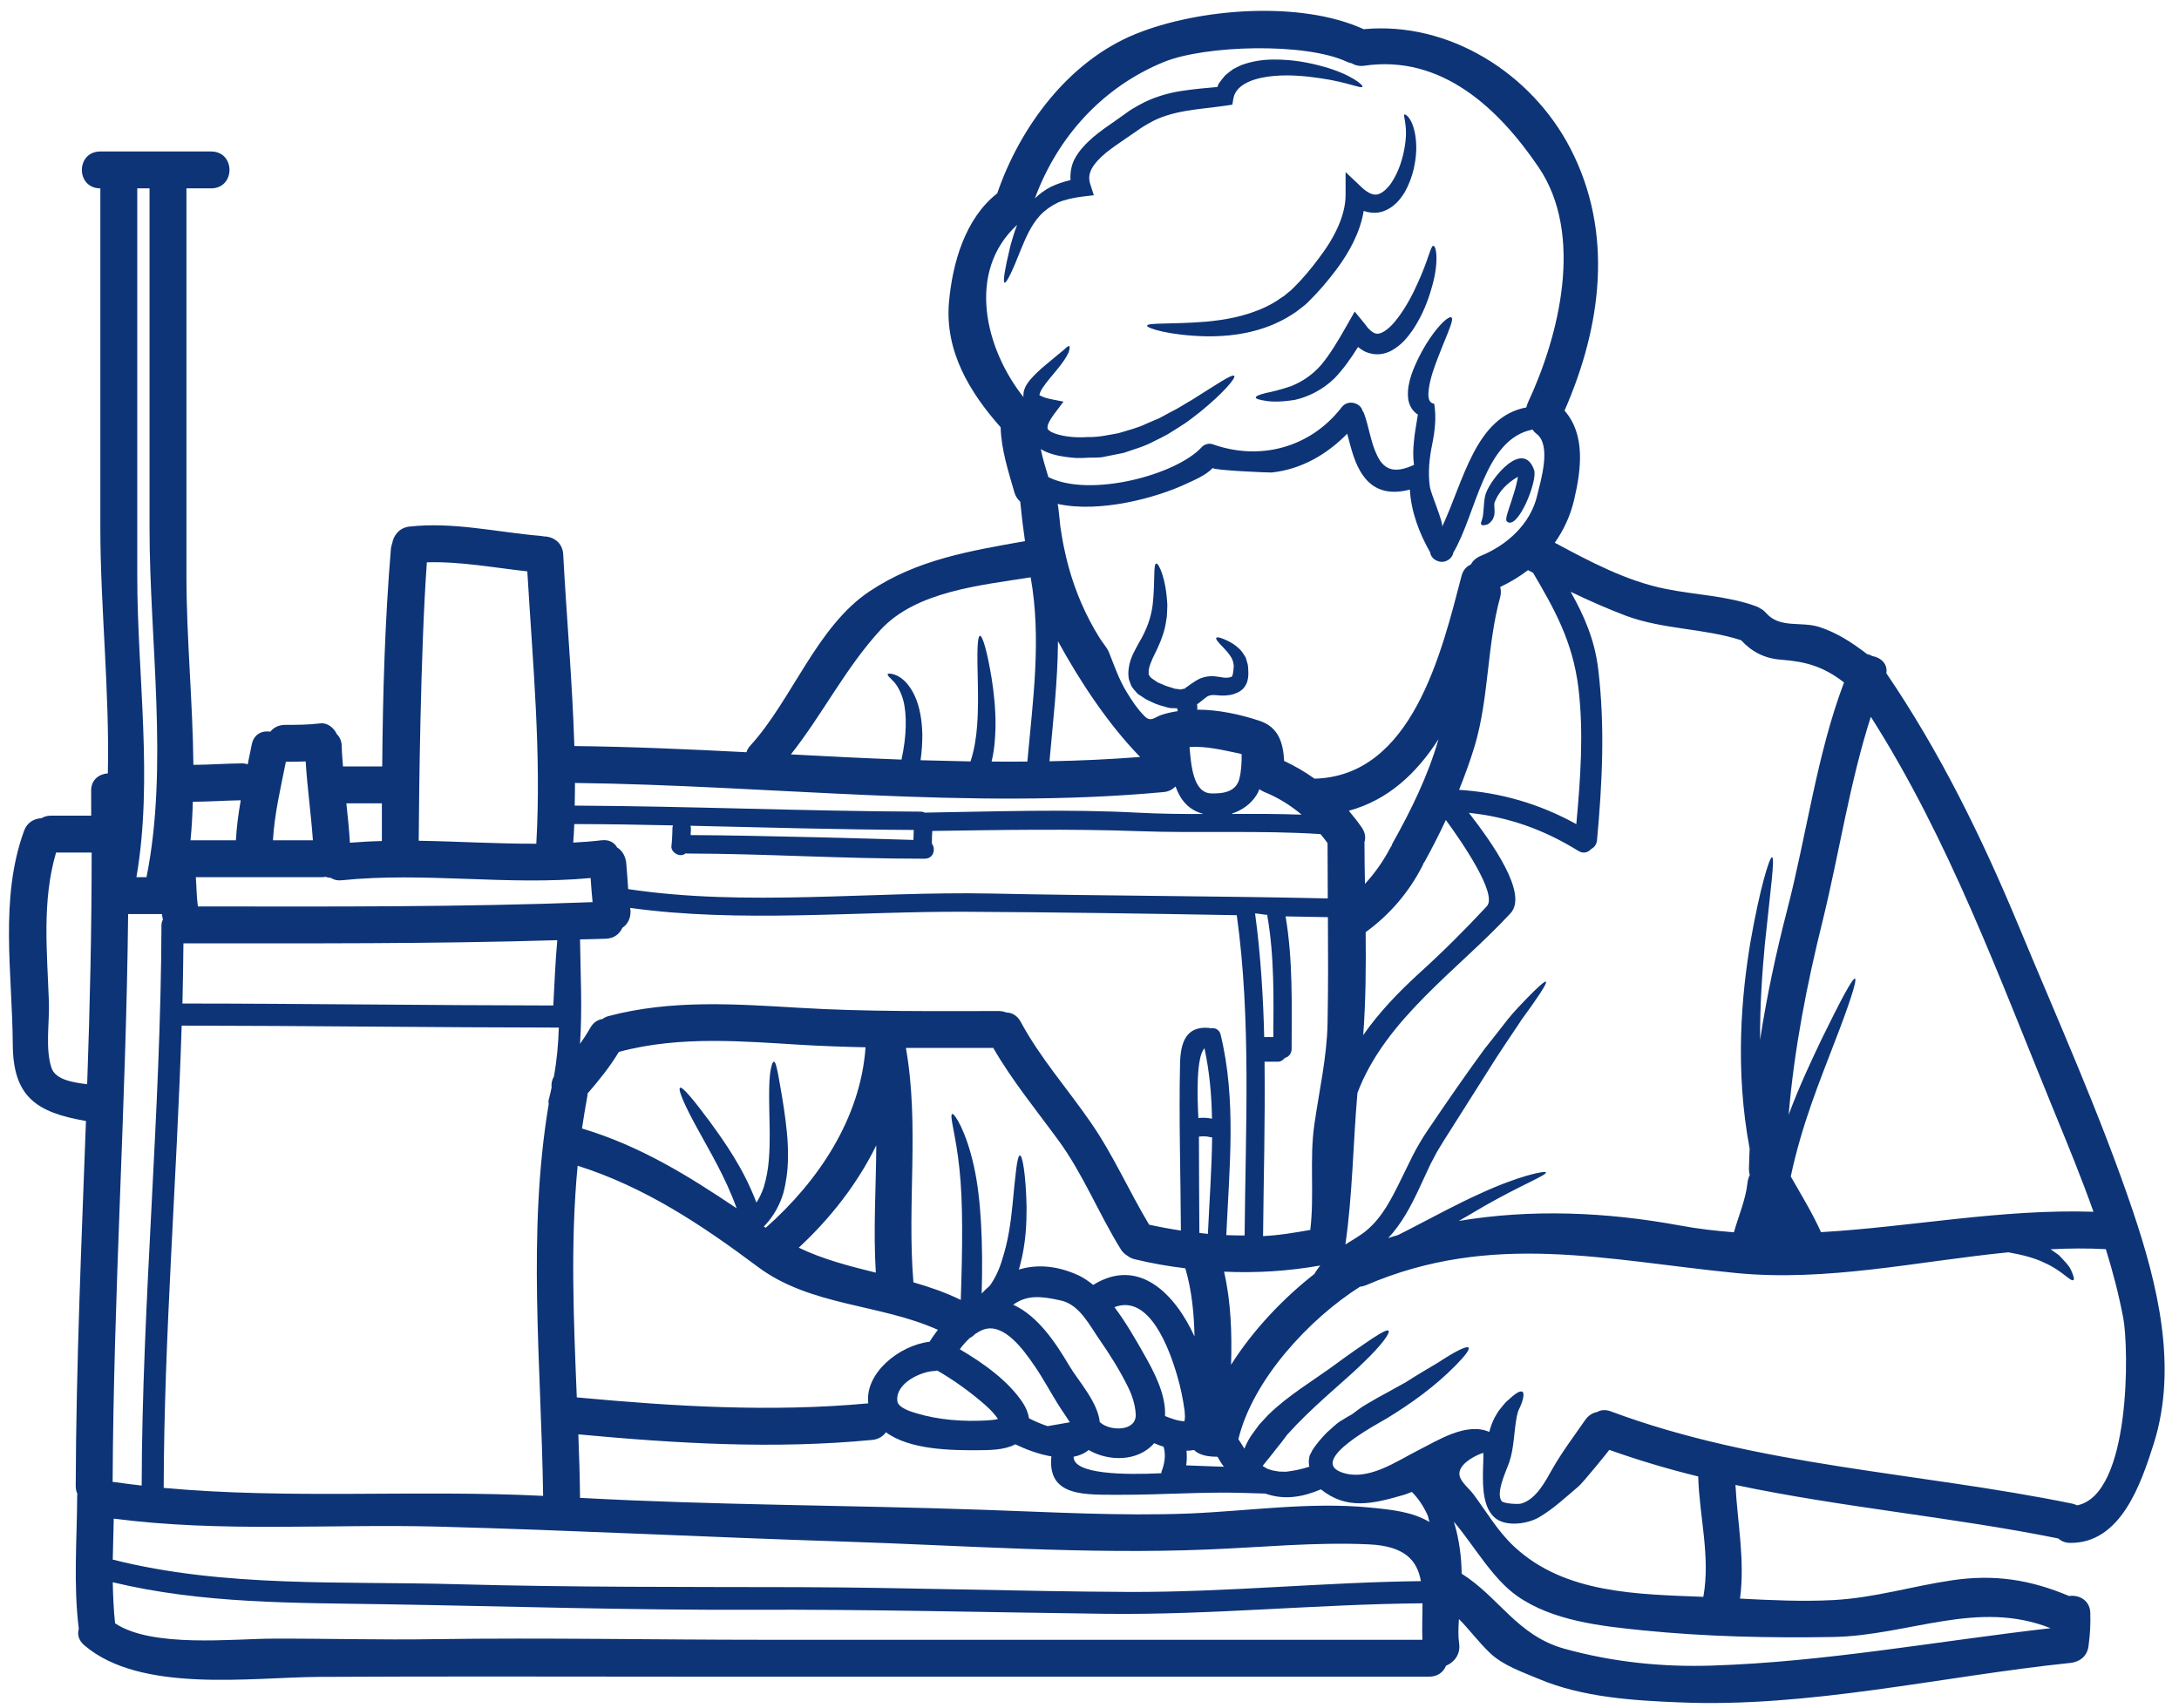 <?xml version="1.0" encoding="UTF-8" standalone="no"?><svg xmlns="http://www.w3.org/2000/svg" xmlns:xlink="http://www.w3.org/1999/xlink" fill="#0d3477" height="95.1" preserveAspectRatio="xMidYMid meet" version="1" viewBox="3.5 15.5 121.3 95.1" width="121.3" zoomAndPan="magnify"><g id="change1_1"><path d="M 8.352 75.867 C 8.504 71.57 8.605 67.27 8.602 62.969 C 7.984 62.969 7.18 62.969 6.621 62.969 C 5.824 65.676 6.125 68.516 6.223 71.312 C 6.258 72.414 6.012 73.906 6.367 74.961 C 6.594 75.633 7.613 75.777 8.352 75.867 Z M 11.656 64.34 C 12.895 58.176 11.824 51.141 11.824 44.91 C 11.824 38.52 11.824 32.152 11.824 25.988 C 11.594 25.988 11.359 25.988 11.141 25.988 C 11.141 32.836 11.141 40.309 11.141 47.594 C 11.141 53.066 12.035 58.902 11.094 64.34 C 11.266 64.34 11.449 64.34 11.656 64.34 Z M 12.57 66.703 C 12.551 66.602 12.523 66.496 12.512 66.395 C 11.656 66.395 11.121 66.395 10.633 66.395 C 10.52 76.934 9.82 87.469 9.77 98.008 C 10.312 98.082 10.844 98.152 11.387 98.215 C 11.406 88.059 12.457 77.441 12.488 66.996 C 12.496 66.879 12.523 66.785 12.57 66.703 Z M 16.633 62.285 C 16.672 61.539 16.77 60.801 16.902 60.059 C 16.012 60.074 15.125 60.137 14.234 60.141 C 14.215 60.859 14.176 61.574 14.105 62.285 C 15.094 62.285 15.742 62.285 16.633 62.285 Z M 18.695 62.285 C 19.434 62.285 20.18 62.285 20.918 62.285 C 20.816 60.82 20.605 59.359 20.516 57.895 C 20.16 57.91 19.797 57.914 19.414 57.914 C 19.125 59.367 18.777 60.812 18.695 62.285 Z M 24.758 62.328 C 24.758 61.629 24.758 60.938 24.758 60.23 C 24.305 60.23 23.406 60.23 22.781 60.23 C 22.863 60.965 22.934 61.688 22.98 62.422 C 23.578 62.375 24.168 62.34 24.758 62.328 Z M 33.355 62.477 C 33.645 57.414 33.152 52.375 32.855 47.312 C 30.988 47.109 29.141 46.754 27.262 46.809 C 26.906 51.766 26.824 59.957 26.809 62.312 C 28.996 62.348 31.172 62.484 33.355 62.477 Z M 34.301 71.484 C 34.371 70.27 34.41 69.059 34.523 67.848 C 27.59 68.059 20.648 68.023 13.711 68.023 C 13.703 69.133 13.68 70.258 13.656 71.375 C 20.535 71.379 27.418 71.477 34.301 71.484 Z M 34.336 75.434 C 34.5 74.539 34.578 73.633 34.609 72.715 C 27.609 72.707 20.613 72.613 13.613 72.605 C 13.34 81.262 12.629 89.973 12.613 98.344 C 19.578 98.988 26.758 98.434 33.734 98.789 C 33.633 91.496 32.836 84.195 34.047 76.961 C 34.027 76.871 34.027 76.777 34.062 76.676 C 34.117 76.469 34.16 76.258 34.207 76.051 C 34.18 75.852 34.219 75.641 34.336 75.434 Z M 36.488 65.73 C 36.441 65.285 36.41 64.84 36.379 64.387 C 31.762 64.82 27.145 64.039 22.523 64.512 C 22.277 64.539 22.078 64.484 21.926 64.383 C 21.824 64.375 21.723 64.355 21.625 64.32 C 21.559 64.332 21.488 64.34 21.414 64.34 C 20.043 64.34 17.305 64.34 17.305 64.34 L 16.695 64.34 C 15.871 64.34 14.961 64.34 14.402 64.34 C 14.441 64.883 14.441 65.43 14.516 65.969 C 21.844 65.977 29.164 66.012 36.488 65.73 Z M 46.129 83.859 C 49.074 81.258 51.402 77.758 51.684 73.812 C 50.453 73.785 49.211 73.742 47.992 73.668 C 46.398 73.57 44.809 73.457 43.227 73.457 C 41.461 73.457 39.707 73.598 37.953 74.066 C 37.453 74.895 36.844 75.652 36.207 76.387 C 36.207 76.457 36.199 76.523 36.184 76.598 C 36.078 77.176 35.988 77.75 35.898 78.332 C 39.137 79.305 41.793 80.953 44.508 82.777 C 43.879 81.023 42.973 79.543 42.355 78.398 C 41.602 77.043 41.227 76.148 41.355 76.066 C 41.492 75.988 42.102 76.723 43.027 77.969 C 43.801 79.039 44.879 80.523 45.609 82.461 C 45.781 82.195 45.918 81.898 46.02 81.59 C 46.172 81.086 46.262 80.57 46.301 80.066 C 46.383 79.043 46.336 78.086 46.324 77.277 C 46.309 76.461 46.309 75.797 46.363 75.324 C 46.418 74.859 46.508 74.613 46.582 74.613 C 46.664 74.613 46.727 74.875 46.816 75.316 C 46.891 75.75 47.016 76.402 47.137 77.207 C 47.254 78.016 47.391 78.988 47.363 80.121 C 47.348 80.688 47.273 81.289 47.109 81.922 C 46.926 82.543 46.594 83.18 46.094 83.715 L 46.02 83.789 C 46.055 83.812 46.09 83.84 46.129 83.859 Z M 52.254 86.359 C 52.109 84.004 52.266 81.625 52.281 79.27 C 51.238 81.398 49.738 83.324 47.965 84.969 C 49.328 85.625 50.785 85.996 52.254 86.359 Z M 54.348 62.266 C 54.355 62.066 54.363 61.883 54.367 61.711 C 50.227 61.688 46.082 61.574 41.93 61.477 C 41.945 61.52 41.961 61.551 41.961 61.602 C 41.961 61.602 41.961 61.777 41.945 61.996 C 45.684 62.012 52.301 62.203 54.348 62.266 Z M 55.246 90.207 C 55.391 89.98 55.539 89.762 55.711 89.543 C 52.473 88.086 48.621 88.234 45.68 86.031 C 42.547 83.688 39.391 81.59 35.656 80.406 C 35.246 84.68 35.434 88.996 35.609 93.305 C 41.016 93.809 46.426 94.137 51.836 93.637 C 51.629 91.961 53.555 90.406 55.246 90.207 Z M 58.391 94.59 C 58.609 94.578 58.836 94.562 59.055 94.508 C 58.785 94.109 58.418 93.781 58.047 93.473 C 57.316 92.863 56.508 92.289 55.672 91.809 C 55.637 91.809 55.609 91.832 55.574 91.832 C 54.809 91.836 53.336 92.5 53.453 93.508 C 53.492 93.887 54.23 94.105 54.512 94.188 C 55.754 94.562 57.094 94.66 58.391 94.59 Z M 60.691 57.902 C 61 54.473 61.484 51.059 60.875 47.645 C 58.066 48.094 54.512 48.418 52.527 50.559 C 50.582 52.664 49.301 55.258 47.527 57.504 C 49.582 57.613 51.637 57.719 53.684 57.793 C 53.973 56.492 53.992 55.277 53.781 54.484 C 53.645 53.992 53.418 53.621 53.238 53.438 C 53.035 53.219 52.875 53.102 52.918 53.039 C 52.945 52.992 53.121 52.977 53.438 53.121 C 53.781 53.277 54.156 53.664 54.422 54.246 C 54.691 54.828 54.828 55.574 54.844 56.402 C 54.844 56.855 54.816 57.328 54.746 57.828 C 55.676 57.855 56.602 57.875 57.527 57.895 C 57.738 57.25 57.844 56.566 57.891 55.938 C 57.965 54.973 57.945 54.086 57.93 53.34 C 57.891 51.848 57.898 50.918 58.055 50.902 C 58.203 50.902 58.457 51.781 58.703 53.273 C 58.82 54.027 58.93 54.938 58.918 55.977 C 58.902 56.574 58.863 57.23 58.699 57.902 C 59.363 57.91 60.027 57.91 60.691 57.902 Z M 61.82 94.906 C 62.23 94.836 62.645 94.762 63.055 94.691 C 62.836 94.336 62.594 94.008 62.375 93.652 C 61.93 92.934 61.531 92.18 61.047 91.488 C 60.512 90.715 59.391 89.105 58.23 89.535 C 58.066 89.598 57.918 89.688 57.781 89.777 C 57.691 89.871 57.594 89.945 57.484 90 C 57.281 90.188 57.094 90.398 56.93 90.625 C 58.246 91.398 59.637 92.391 60.438 93.605 C 60.613 93.871 60.738 94.172 60.781 94.469 C 61.113 94.637 61.457 94.789 61.82 94.906 Z M 61.922 57.887 C 63.613 57.855 65.293 57.777 66.969 57.648 C 65.176 55.805 63.613 53.43 62.395 51.203 C 62.383 53.43 62.121 55.648 61.922 57.887 Z M 64.758 94.707 C 65.281 95.188 66.785 95.227 66.723 94.227 C 66.691 93.707 66.527 93.195 66.293 92.723 C 65.84 91.805 65.301 90.945 64.719 90.105 C 64.156 89.305 63.609 88.152 62.574 87.914 C 61.418 87.652 60.668 87.598 59.902 88.145 C 61.285 88.77 62.281 90.289 63.008 91.516 C 63.539 92.414 64.609 93.551 64.723 94.688 C 64.738 94.691 64.746 94.699 64.758 94.707 Z M 68.16 97.434 C 68.328 97.016 68.414 96.496 68.273 96.051 C 68.086 95.996 67.914 95.926 67.766 95.863 C 67.758 95.863 67.754 95.859 67.746 95.859 C 66.855 96.887 65.223 96.887 64.102 96.234 C 63.859 96.434 63.574 96.551 63.266 96.609 C 63.238 97.598 66.145 97.625 68.148 97.527 C 68.156 97.5 68.148 97.469 68.16 97.434 Z M 69.465 94.391 C 69.457 94.277 69.449 94.164 69.445 94.051 C 69.355 93.398 69.219 92.727 69.031 92.098 C 68.605 90.633 67.492 87.523 65.539 88.281 C 66.176 89.125 66.719 90.078 67.168 90.871 C 67.738 91.871 68.414 93.137 68.355 94.344 C 68.691 94.48 69.086 94.625 69.438 94.633 C 69.445 94.57 69.449 94.496 69.465 94.391 Z M 69.996 89.914 C 69.969 88.633 69.848 87.363 69.484 86.117 C 68.539 86.004 67.605 85.84 66.684 85.617 C 66.512 85.578 66.375 85.508 66.266 85.422 C 66.129 85.34 65.996 85.227 65.895 85.062 C 64.668 83.086 63.812 80.906 62.438 79.016 C 61.191 77.312 59.848 75.676 58.793 73.848 C 57.246 73.848 55.609 73.852 53.93 73.848 C 54.691 78.16 53.984 82.535 54.348 86.898 C 55.254 87.16 56.137 87.461 56.984 87.879 C 57.082 84.988 57.113 82.422 56.91 80.578 C 56.727 78.75 56.328 77.57 56.512 77.523 C 56.637 77.488 57.285 78.48 57.719 80.449 C 58.121 82.262 58.227 84.789 58.148 87.523 C 58.293 87.363 58.453 87.215 58.602 87.086 C 58.918 86.641 59.145 86.133 59.293 85.617 C 59.637 84.562 59.766 83.531 59.855 82.668 C 60.027 80.934 60.113 79.832 60.281 79.832 C 60.418 79.84 60.609 80.906 60.648 82.707 C 60.648 83.605 60.613 84.699 60.293 85.914 C 60.273 86.004 60.246 86.09 60.219 86.188 C 61.258 85.871 62.41 85.977 63.59 86.535 C 63.859 86.668 64.109 86.844 64.355 87.043 C 66.914 85.453 68.93 87.578 69.996 89.914 Z M 66.867 60.75 C 68.074 60.812 69.285 60.828 70.492 60.82 C 69.641 60.594 69.203 60.02 68.945 59.301 C 68.938 59.301 68.93 59.305 68.914 59.305 C 68.758 59.465 68.547 59.578 68.273 59.602 C 57.438 60.605 46.379 59.223 35.508 59.094 C 35.508 59.512 35.5 59.93 35.492 60.355 C 41.91 60.387 48.324 60.668 54.746 60.691 C 54.836 60.691 54.91 60.711 54.973 60.746 C 58.938 60.684 62.91 60.539 66.867 60.75 Z M 70.211 77.75 C 70.465 77.723 70.719 77.734 70.969 77.789 C 70.949 76.469 70.828 75.16 70.551 73.867 C 70.082 74.352 70.148 76.566 70.211 77.75 Z M 70.977 78.824 C 70.945 78.824 70.91 78.832 70.875 78.816 C 70.656 78.758 70.449 78.758 70.242 78.785 C 70.242 80.57 70.258 82.359 70.266 84.145 C 70.422 84.168 70.582 84.188 70.742 84.199 C 70.82 82.422 70.957 80.621 70.977 78.824 Z M 71.629 97.164 C 71.496 96.988 71.383 96.801 71.273 96.609 C 71.258 96.609 71.25 96.617 71.238 96.609 C 70.797 96.605 70.301 96.551 69.965 96.234 C 69.836 96.262 69.695 96.273 69.551 96.273 C 69.574 96.551 69.574 96.824 69.531 97.09 C 70.23 97.109 70.93 97.152 71.629 97.164 Z M 72.496 58.848 C 72.605 58.402 72.621 57.949 72.621 57.496 C 72.574 57.477 72.52 57.457 72.469 57.449 C 71.547 57.258 70.637 57.031 69.719 57.094 C 69.805 58.086 69.91 59.641 70.922 59.676 C 71.594 59.695 72.312 59.594 72.496 58.848 Z M 72.785 84.289 C 72.832 78.406 73.16 72.277 72.348 66.457 C 67.34 66.367 62.34 66.293 57.344 66.266 C 51.164 66.23 44.719 66.902 38.582 66.051 C 38.656 66.492 38.508 66.922 38.145 67.16 C 38 67.484 37.707 67.742 37.246 67.766 C 36.762 67.785 36.277 67.793 35.789 67.805 C 35.816 69.738 35.918 71.688 35.789 73.621 C 35.992 73.332 36.184 73.039 36.363 72.723 C 36.535 72.422 36.777 72.277 37.035 72.238 C 37.133 72.168 37.234 72.113 37.363 72.078 C 40.863 71.148 44.41 71.402 47.992 71.613 C 51.719 71.84 55.656 71.793 59.082 71.793 C 59.246 71.793 59.398 71.82 59.52 71.875 C 59.82 71.879 60.121 72.031 60.312 72.379 C 61.402 74.406 62.91 76.098 64.211 77.984 C 65.469 79.797 66.34 81.805 67.469 83.688 C 68.051 83.816 68.641 83.926 69.238 84.016 C 69.223 80.914 69.121 77.805 69.191 74.707 C 69.219 73.586 69.496 72.633 70.777 72.73 C 70.82 72.73 70.848 72.75 70.875 72.758 C 71.113 72.707 71.375 72.805 71.449 73.105 C 72.34 76.762 71.93 80.551 71.766 84.27 C 72.105 84.285 72.445 84.289 72.785 84.289 Z M 74.383 73.242 C 74.395 71.188 74.449 68.758 74.051 66.504 C 74.047 66.449 74.051 66.484 74.059 66.438 C 73.828 66.43 73.602 66.367 73.367 66.359 C 73.684 68.668 73.828 71.188 73.875 73.242 C 74.047 73.242 74.211 73.242 74.383 73.242 Z M 72.094 60.82 C 73.383 60.812 74.668 60.812 75.957 60.859 C 75.332 60.332 74.641 59.902 73.875 59.594 C 73.773 59.551 73.691 59.496 73.605 59.441 C 73.566 59.551 73.512 59.668 73.445 59.773 C 73.129 60.273 72.641 60.613 72.094 60.793 L 72.094 60.801 C 72.094 60.805 72.094 60.812 72.094 60.82 Z M 76.738 86.316 C 76.82 86.188 76.906 86.078 76.996 85.961 C 75.223 86.277 73.43 86.387 71.641 86.305 C 72.031 88.008 72.082 89.742 72.031 91.488 C 73.25 89.559 74.941 87.781 76.668 86.434 Z M 77.414 65.523 C 77.406 64.496 77.406 63.469 77.402 62.441 C 77.277 62.273 77.148 62.105 77.012 61.941 C 73.656 61.723 70.238 61.902 66.867 61.777 C 63.047 61.641 59.219 61.711 55.398 61.766 C 55.383 61.984 55.375 62.211 55.375 62.469 C 55.602 62.773 55.473 63.312 54.973 63.312 C 50.176 63.312 46.129 63.031 41.746 63.023 C 41.719 63.023 41.699 63.02 41.672 63.012 C 41.598 63.074 41.508 63.113 41.391 63.113 C 41.137 63.113 40.836 62.875 40.879 62.602 C 40.926 62.215 40.934 61.602 40.934 61.602 C 40.934 61.547 40.945 61.504 40.961 61.457 C 39.133 61.414 37.301 61.387 35.469 61.383 C 35.461 61.723 35.434 62.074 35.41 62.414 C 35.941 62.387 36.469 62.348 36.992 62.285 C 37.418 62.238 37.699 62.414 37.852 62.684 C 38.145 62.859 38.332 63.195 38.363 63.574 C 38.406 64.047 38.434 64.523 38.469 65.004 C 45.039 65.992 51.992 65.121 58.621 65.25 C 64.891 65.383 71.156 65.383 77.414 65.523 Z M 77.402 72.477 C 77.441 70.504 77.434 68.539 77.422 66.566 C 76.641 66.547 75.852 66.539 75.066 66.523 C 75.477 68.961 75.406 71.434 75.402 73.902 C 75.402 74.168 75.23 74.352 75.027 74.402 C 74.941 74.496 74.82 74.613 74.66 74.613 C 74.406 74.613 74.148 74.613 73.895 74.613 C 73.934 78.039 73.84 81.105 73.812 84.324 C 74.695 84.285 75.574 84.133 76.441 83.98 C 76.676 82.023 76.387 80.059 76.668 78.105 C 76.934 76.242 77.367 74.359 77.402 72.477 Z M 83.578 56.656 C 82.367 58.551 80.77 60.051 78.586 60.641 C 78.84 60.941 79.086 61.258 79.32 61.594 C 79.504 61.875 79.531 62.148 79.457 62.383 C 79.457 63.16 79.469 63.938 79.484 64.715 C 80.043 64.105 80.523 63.422 80.906 62.684 C 80.922 62.656 80.934 62.633 80.957 62.613 C 80.977 62.559 80.988 62.504 81.023 62.449 C 82.051 60.613 82.996 58.691 83.578 56.656 Z M 82.598 103.535 C 82.395 102.398 81.723 101.582 79.711 101.488 C 76.711 101.352 73.75 101.652 70.766 101.773 C 63.969 102.055 57.137 101.547 50.348 101.328 C 42.863 101.09 35.363 100.699 27.879 100.5 C 21.859 100.344 15.82 100.836 9.832 100.055 C 9.812 100.816 9.793 101.578 9.777 102.336 C 15.996 103.91 22.57 103.527 28.934 103.707 C 35.301 103.883 41.664 103.855 48.039 103.871 C 54.152 103.891 60.254 104.109 66.367 104.137 C 71.785 104.156 77.195 103.598 82.598 103.535 Z M 82.68 106.801 C 82.656 106.109 82.688 105.418 82.688 104.77 C 76.82 104.816 70.945 105.426 65.059 105.355 C 58.473 105.273 51.898 105.102 45.309 105.129 C 38.543 105.156 31.789 104.934 25.023 104.824 C 19.898 104.742 14.777 104.801 9.777 103.598 C 9.793 104.355 9.824 105.121 9.906 105.883 C 11.961 107.266 16.496 106.738 18.688 106.738 C 21.695 106.727 24.707 106.816 27.715 106.766 C 33.844 106.68 39.969 106.801 46.094 106.801 C 58.402 106.801 70.484 106.801 82.68 106.801 Z M 83.074 100.242 C 83.043 100.125 83.02 100.016 82.988 99.906 C 82.766 99.398 82.469 98.945 82.098 98.57 C 81.965 98.617 81.832 98.672 81.695 98.719 C 79.902 99.242 78.484 99.582 77.031 98.426 C 76.043 98.844 75.02 99.043 73.941 98.66 C 73.566 98.652 73.184 98.637 72.785 98.625 C 70.492 98.551 68.184 98.734 65.891 98.727 C 63.914 98.719 61.801 98.871 62.027 96.59 C 61.301 96.469 60.566 96.18 60.02 95.918 C 59.402 96.246 58.566 96.242 57.91 96.246 C 56.465 96.254 54.137 96.227 52.82 95.246 C 52.656 95.473 52.402 95.637 52.062 95.672 C 46.594 96.199 41.145 95.871 35.695 95.363 C 35.742 96.543 35.777 97.719 35.789 98.898 C 43.238 99.309 50.738 99.301 58.199 99.562 C 62.02 99.691 65.883 99.918 69.695 99.77 C 73.004 99.633 76.402 99.117 79.711 99.434 C 80.984 99.555 82.113 99.672 83.074 100.242 Z M 86.27 65.957 C 86.879 65.297 84.906 62.41 83.988 61.156 C 83.621 61.938 83.23 62.715 82.797 63.492 C 82.777 63.52 82.758 63.539 82.742 63.566 C 82.723 63.613 82.711 63.668 82.68 63.715 C 81.93 65.184 80.852 66.438 79.523 67.402 C 79.543 69.32 79.531 71.23 79.387 73.133 C 80.25 71.895 81.305 70.785 82.488 69.703 C 83.82 68.496 85.051 67.27 86.27 65.957 Z M 88.559 37.91 C 90.297 34.184 91.703 28.555 89.141 24.797 C 86.922 21.535 83.75 18.527 79.441 19.16 C 79.176 19.199 78.934 19.137 78.738 19.023 C 78.656 19.008 78.566 18.98 78.484 18.941 C 76.16 17.852 70.582 18.016 68.285 18.953 C 64.859 20.359 62.367 23.133 61.109 26.547 C 61.359 26.301 61.656 26.082 61.984 25.91 C 62.336 25.742 62.703 25.617 63.094 25.527 C 63.066 25.133 63.137 24.719 63.305 24.383 C 63.574 23.863 63.965 23.48 64.355 23.137 C 64.754 22.801 65.176 22.508 65.574 22.234 C 65.781 22.082 65.992 21.941 66.203 21.789 C 66.414 21.625 66.656 21.488 66.902 21.352 C 67.668 20.918 68.531 20.672 69.328 20.555 C 70.02 20.453 70.648 20.398 71.266 20.344 C 71.293 20.281 71.312 20.219 71.34 20.16 C 71.457 19.996 71.582 19.836 71.711 19.688 C 71.852 19.57 72.004 19.453 72.156 19.344 C 72.305 19.262 72.465 19.191 72.621 19.117 C 73.25 18.891 73.848 18.816 74.395 18.816 C 75.496 18.805 76.414 19 77.168 19.207 C 78.676 19.625 79.422 20.242 79.34 20.336 C 79.273 20.445 78.484 20.07 77.023 19.859 C 76.297 19.754 75.406 19.645 74.434 19.727 C 73.512 19.805 72.32 20.105 72.16 20.98 L 72.102 21.328 L 71.703 21.387 C 70.258 21.598 68.723 21.625 67.457 22.363 C 67.254 22.48 67.047 22.598 66.855 22.742 C 66.648 22.883 66.445 23.027 66.238 23.164 C 65.812 23.461 65.422 23.719 65.074 24 C 64.738 24.281 64.445 24.582 64.281 24.879 C 64.121 25.18 64.094 25.453 64.191 25.746 L 64.391 26.371 L 63.766 26.445 C 63.273 26.508 62.801 26.605 62.402 26.773 C 62.008 26.961 61.676 27.199 61.402 27.488 C 60.867 28.07 60.582 28.797 60.336 29.379 C 59.867 30.574 59.531 31.281 59.422 31.238 C 59.32 31.199 59.438 30.465 59.746 29.188 C 59.844 28.844 59.953 28.445 60.121 28.02 C 57.285 30.625 58.336 34.918 60.473 37.609 C 60.473 37.562 60.465 37.52 60.473 37.473 C 60.473 37.316 60.512 37.211 60.555 37.109 C 60.594 36.992 60.648 36.926 60.699 36.844 C 60.754 36.766 60.801 36.691 60.855 36.637 C 61.281 36.145 61.676 35.848 61.992 35.582 C 62.301 35.32 62.539 35.125 62.711 34.988 C 62.867 34.836 62.973 34.746 63.02 34.773 C 63.059 34.801 63.059 34.93 62.973 35.152 C 62.867 35.383 62.676 35.664 62.414 35.992 C 62.156 36.32 61.801 36.699 61.52 37.125 C 61.457 37.227 61.398 37.336 61.383 37.418 C 61.367 37.453 61.355 37.5 61.367 37.5 C 61.359 37.512 61.375 37.512 61.383 37.508 C 61.383 37.527 61.664 37.656 61.938 37.711 L 62.703 37.863 L 62.203 38.527 C 62.027 38.762 61.855 39.027 61.82 39.219 C 61.801 39.402 61.805 39.398 62.012 39.547 C 62.473 39.781 63.285 39.891 64.031 39.836 C 64.703 39.848 65.223 39.711 65.758 39.621 C 66.293 39.453 66.836 39.328 67.312 39.094 C 67.551 38.984 67.793 38.891 68.027 38.789 C 68.254 38.664 68.469 38.555 68.676 38.438 C 69.105 38.234 69.477 37.973 69.84 37.773 C 71.238 36.898 72.094 36.301 72.211 36.43 C 72.297 36.543 71.637 37.355 70.305 38.438 C 69.965 38.699 69.605 39 69.168 39.262 C 68.949 39.398 68.73 39.539 68.496 39.684 C 68.266 39.816 68.004 39.938 67.746 40.066 C 67.238 40.348 66.645 40.512 66.039 40.719 C 65.711 40.789 65.375 40.848 65.039 40.918 C 64.684 41.008 64.395 40.965 64.066 40.984 L 63.758 41 L 63.41 41 C 63.191 40.984 62.973 40.965 62.754 40.93 C 62.32 40.863 61.883 40.766 61.438 40.508 C 61.539 41.02 61.703 41.539 61.859 42.062 C 64.156 43.227 68.977 41.953 70.402 40.391 C 70.539 40.238 70.805 40.164 71.004 40.234 C 73.621 41.172 76.441 40.438 78.184 38.18 C 78.551 37.699 79.266 37.953 79.352 38.383 C 79.375 38.418 79.406 38.445 79.422 38.492 C 79.711 39.262 79.797 40.109 80.156 40.848 C 80.605 41.809 81.297 41.801 82.215 41.383 C 82.156 40.973 82.16 40.527 82.211 40.066 C 82.25 39.594 82.359 39.062 82.43 38.582 C 82.402 38.566 82.383 38.555 82.359 38.535 C 82.031 38.293 81.914 37.926 81.887 37.672 C 81.859 37.402 81.883 37.184 81.914 36.973 C 81.988 36.562 82.113 36.219 82.25 35.898 C 82.52 35.262 82.824 34.746 83.105 34.328 C 83.676 33.492 84.18 33.07 84.305 33.18 C 84.422 33.281 84.188 33.82 83.824 34.711 C 83.648 35.156 83.43 35.684 83.242 36.266 C 83.156 36.555 83.074 36.863 83.039 37.152 C 83.004 37.43 82.949 37.93 83.34 37.98 C 83.465 38.746 83.379 39.48 83.23 40.227 C 83.066 41.02 82.984 41.801 83.098 42.609 C 83.156 43 83.871 44.621 83.777 44.836 C 84.984 42.273 85.633 38.711 88.469 38.184 C 88.488 38.094 88.516 38 88.559 37.91 Z M 91.25 61.387 C 91.48 58.875 91.668 56.301 91.367 53.801 C 91.051 51.227 90.035 49.418 88.844 47.395 C 88.75 47.34 88.656 47.293 88.559 47.246 C 88.086 47.609 87.566 47.918 87.012 48.184 C 87.059 48.348 87.066 48.539 87.012 48.746 C 86.266 51.457 86.395 54.328 85.594 57.031 C 85.34 57.867 85.043 58.684 84.723 59.477 C 87.059 59.629 89.203 60.258 91.25 61.387 Z M 98.324 104.391 C 98.723 102.16 98.098 99.934 98.035 97.707 C 96.363 97.297 94.715 96.809 93.086 96.227 C 93.086 96.246 91.625 98.051 91.371 98.262 C 90.66 98.863 89.98 99.508 89.176 99.98 C 88.566 100.336 87.434 100.516 86.797 100.07 C 86.523 99.871 86.344 99.578 86.23 99.227 C 85.941 98.336 86.094 97.125 86.074 96.391 C 85.633 96.535 84.887 96.918 84.758 97.418 C 84.633 97.891 85.215 98.289 85.523 98.699 C 86.27 99.699 86.879 100.77 87.805 101.625 C 90.617 104.242 94.66 104.262 98.324 104.41 C 98.324 104.406 98.324 104.398 98.324 104.391 Z M 106.152 53.5 C 106.141 53.492 106.133 53.484 106.125 53.477 C 104.996 52.609 104.035 52.336 102.641 52.23 C 101.746 52.164 101.023 51.801 100.426 51.148 C 98.344 50.473 96.094 50.559 94.004 49.781 C 92.957 49.383 91.934 48.93 90.934 48.449 C 91.668 49.754 92.27 51.094 92.469 52.758 C 92.852 55.945 92.695 59.102 92.402 62.285 C 92.379 62.523 92.242 62.684 92.078 62.773 C 91.906 62.965 91.641 63.051 91.359 62.875 C 89.422 61.676 87.457 60.984 85.27 60.758 C 86.566 62.43 88.586 65.27 87.586 66.352 C 84.668 69.504 80.621 72.23 79.066 76.352 C 78.82 79.168 78.797 81.996 78.395 84.789 C 78.848 84.508 79.285 84.262 79.605 83.98 C 80.434 83.277 80.93 82.305 81.422 81.312 C 81.668 80.805 81.914 80.312 82.156 79.816 C 82.277 79.57 82.43 79.316 82.566 79.078 C 82.703 78.84 82.844 78.633 82.988 78.414 C 84.148 76.695 85.203 75.18 86.133 73.914 C 86.629 73.293 87.066 72.73 87.449 72.238 C 87.84 71.75 88.23 71.379 88.523 71.059 C 89.133 70.434 89.496 70.113 89.559 70.16 C 89.617 70.211 89.371 70.633 88.867 71.348 C 88.625 71.711 88.285 72.125 87.957 72.648 C 87.613 73.152 87.23 73.734 86.805 74.379 C 85.977 75.695 84.984 77.258 83.887 78.988 C 83.758 79.207 83.605 79.434 83.484 79.652 C 83.367 79.871 83.25 80.094 83.133 80.316 C 82.906 80.805 82.676 81.297 82.441 81.805 C 82.031 82.668 81.531 83.633 80.777 84.434 C 80.957 84.371 81.133 84.324 81.312 84.27 C 81.523 84.168 81.734 84.059 81.941 83.953 C 83.387 83.199 84.688 82.504 85.812 81.996 C 88.051 80.953 89.531 80.668 89.559 80.777 C 89.605 80.934 88.242 81.449 86.141 82.645 C 85.703 82.898 85.223 83.188 84.711 83.48 C 88.75 82.805 92.922 82.98 97.016 83.734 C 98.023 83.922 99.031 84.035 100.023 84.113 C 100.281 83.199 100.672 82.312 100.777 81.379 C 100.789 81.215 100.84 81.059 100.906 80.922 C 100.879 80.824 100.859 80.723 100.859 80.605 C 100.863 80.223 100.887 79.84 100.898 79.453 C 100.059 74.977 100.461 70.852 100.941 67.961 C 101.461 64.992 101.996 63.23 102.145 63.23 C 102.316 63.25 102.051 65.113 101.746 68.066 C 101.605 69.574 101.469 71.395 101.48 73.395 C 101.852 70.961 102.371 68.547 102.988 66.16 C 104.059 62.047 104.641 57.484 106.152 53.5 Z M 117.652 106.156 C 113.582 104.539 109.77 106.562 105.562 106.645 C 102.051 106.707 98.434 106.629 94.926 106.273 C 92.613 106.039 89.922 105.746 87.957 104.363 C 86.574 103.391 85.598 101.609 84.434 100.227 C 84.73 101.188 84.859 102.207 84.867 103.121 C 86.949 104.426 87.957 106.57 90.594 107.301 C 93.258 108.039 96.016 108.328 98.781 108.238 C 105.105 108.039 111.371 106.871 117.652 106.156 Z M 104.871 84.105 C 109.91 83.812 114.887 82.805 120.039 82.969 C 119.371 81.086 118.609 79.23 117.844 77.367 C 114.773 69.875 112 62.25 107.645 55.41 C 106.473 59.047 105.871 63.066 104.977 66.711 C 104.086 70.297 103.379 73.902 103.07 77.57 C 103.68 75.93 104.352 74.523 104.891 73.387 C 105.953 71.215 106.633 69.934 106.762 69.988 C 106.898 70.043 106.445 71.434 105.57 73.68 C 104.855 75.566 103.809 78.066 103.188 81.004 C 103.773 82.031 104.387 83.031 104.871 84.105 Z M 119.125 99.316 C 122.137 98.719 122.008 90.516 121.699 88.898 C 121.453 87.59 121.117 86.309 120.727 85.051 C 119.699 84.996 118.672 85.004 117.645 85.059 C 117.664 85.07 117.699 85.086 117.719 85.105 C 117.852 85.199 117.973 85.289 118.098 85.371 C 118.207 85.477 118.309 85.59 118.398 85.688 C 118.582 85.887 118.727 86.059 118.789 86.215 C 118.934 86.531 118.984 86.723 118.926 86.77 C 118.781 86.895 118.281 86.227 117.309 85.809 C 116.789 85.551 116.098 85.367 115.301 85.227 C 110.242 85.727 105.207 86.879 100.125 86.379 C 92.922 85.668 86.551 84.043 79.543 87.059 C 79.43 87.105 79.32 87.133 79.211 87.141 C 76.402 88.918 73.238 92.309 72.438 95.633 C 72.551 95.797 72.66 95.98 72.773 96.16 C 72.887 95.863 73.039 95.59 73.219 95.336 C 73.348 95.16 73.477 94.988 73.602 94.816 C 73.766 94.637 73.922 94.469 74.082 94.297 C 74.402 93.98 74.711 93.723 75.02 93.473 C 75.629 92.996 76.191 92.617 76.656 92.297 C 76.996 92.062 77.285 91.859 77.523 91.695 C 78.031 91.316 78.504 90.988 78.906 90.699 C 79.988 89.953 80.688 89.469 80.797 89.598 C 80.895 89.715 80.414 90.391 79.43 91.336 C 78.477 92.281 77.02 93.434 75.656 94.844 C 75.484 95.023 75.312 95.219 75.148 95.391 C 74.996 95.578 74.848 95.809 74.695 95.98 C 74.449 96.301 73.977 96.891 73.805 97.098 C 73.797 97.105 73.797 97.117 73.797 97.133 L 73.875 97.172 C 74.059 97.316 74.16 97.301 74.273 97.352 C 74.395 97.391 74.566 97.406 74.703 97.434 C 74.832 97.441 74.965 97.445 75.086 97.445 C 75.539 97.391 75.969 97.301 76.387 97.164 C 76.352 96.988 76.352 96.789 76.367 96.77 L 76.375 96.691 L 76.383 96.66 C 76.383 96.652 76.395 96.582 76.395 96.582 C 76.402 96.57 76.406 96.543 76.406 96.543 L 76.512 96.336 C 76.543 96.273 76.586 96.191 76.621 96.145 L 76.719 96.008 C 76.852 95.824 76.996 95.66 77.148 95.488 C 77.293 95.324 77.43 95.191 77.637 95.016 C 77.828 94.844 78.023 94.664 78.238 94.555 C 78.406 94.453 78.586 94.336 78.758 94.25 C 79.004 94.062 79.25 93.871 79.559 93.691 C 79.984 93.434 80.367 93.227 80.734 93.027 C 81.094 92.832 81.434 92.637 81.758 92.461 C 82.414 92.035 83.023 91.688 83.523 91.387 C 84.484 90.754 85.141 90.418 85.25 90.535 C 85.332 90.633 85.043 91.008 84.488 91.57 C 83.359 92.707 82.051 93.652 80.676 94.488 C 80.223 94.762 76.383 96.773 78.141 97.461 C 79.605 98.027 81.215 96.871 82.457 96.246 C 83.559 95.691 85.129 94.672 86.406 95.227 C 86.477 94.953 86.566 94.688 86.715 94.406 C 86.824 94.234 86.887 94.09 87.023 93.934 C 87.148 93.777 87.277 93.617 87.379 93.523 C 87.82 93.117 88.094 92.914 88.242 92.988 C 88.379 93.055 88.305 93.48 88.043 94 C 88.031 94.027 88.016 94.062 88.004 94.098 C 87.977 94.188 87.957 94.281 87.934 94.379 C 87.766 95.27 87.797 96.098 87.504 96.953 C 87.352 97.387 86.734 98.664 87.105 99.09 C 87.223 99.219 88.016 99.27 88.188 99.215 C 89.023 98.973 89.531 97.973 89.926 97.273 C 90.461 96.336 91.133 95.445 91.75 94.555 C 91.934 94.297 92.168 94.164 92.414 94.117 C 92.617 94 92.871 93.973 93.168 94.082 C 101.387 97.152 110.324 97.473 118.852 99.219 C 118.953 99.242 119.039 99.273 119.125 99.316 Z M 122.227 82.914 C 123.609 87.016 124.746 91.617 123.391 95.891 C 122.684 98.117 121.562 101.434 118.746 101.406 C 118.465 101.406 118.246 101.309 118.082 101.16 C 112.156 99.961 106.043 99.434 100.109 98.18 C 100.223 100.309 100.645 102.371 100.363 104.508 C 102.09 104.598 103.836 104.68 105.562 104.59 C 107.863 104.465 109.906 103.824 112.145 103.492 C 114.527 103.137 116.516 103.453 118.68 104.363 C 119.238 104.281 119.871 104.609 119.863 105.352 C 119.879 105.918 119.852 106.488 119.773 107.062 C 119.727 107.664 119.344 108.02 118.746 108.09 C 111.57 108.836 104.215 110.598 96.969 110.285 C 94.395 110.184 91.586 110 89.18 108.988 C 88.266 108.602 87.168 108.234 86.434 107.527 C 85.805 106.926 85.305 106.238 84.715 105.645 C 84.68 106.152 84.668 106.621 84.73 107.039 C 84.805 107.629 84.434 108.07 83.996 108.246 C 83.859 108.59 83.543 108.855 83.051 108.855 C 69.355 108.855 55.867 108.855 42.102 108.855 C 35.145 108.855 28.199 108.828 21.242 108.867 C 17.469 108.891 11.32 109.793 8.188 107.102 C 7.867 106.824 7.797 106.492 7.887 106.191 C 7.578 103.719 7.785 101.242 7.797 98.754 C 7.805 98.727 7.805 98.707 7.812 98.688 C 7.75 98.555 7.715 98.41 7.715 98.242 C 7.738 91.469 8.039 84.688 8.285 77.914 C 5.52 77.441 4.223 76.566 4.211 73.633 C 4.188 69.703 3.461 65.539 4.84 61.758 C 5.012 61.285 5.406 61.074 5.805 61.059 C 5.949 60.969 6.125 60.914 6.348 60.914 C 6.82 60.914 7.93 60.914 8.578 60.914 C 8.578 60.457 8.578 60.004 8.574 59.547 C 8.559 58.914 9.02 58.594 9.504 58.559 C 9.605 54 9.086 49.258 9.086 44.91 C 9.086 38.52 9.086 32.152 9.086 25.988 C 7.715 25.988 7.715 23.934 9.086 23.934 C 11.141 23.934 13.195 23.934 15.25 23.934 C 16.617 23.934 16.617 25.988 15.25 25.988 C 14.852 25.988 14.379 25.988 13.879 25.988 C 13.879 32.836 13.879 40.309 13.879 47.594 C 13.879 51.012 14.23 54.574 14.266 58.086 C 15.16 58.082 16.059 58.012 16.961 58.004 C 17.086 58.004 17.195 58.023 17.289 58.059 C 17.367 57.691 17.441 57.328 17.512 56.965 C 17.625 56.367 18.098 56.164 18.551 56.238 C 18.723 56.02 18.988 55.867 19.359 55.859 C 20.043 55.859 20.648 55.859 21.332 55.777 C 21.727 55.73 22.086 56.02 22.25 56.375 C 22.414 56.539 22.523 56.766 22.523 57.066 C 22.531 57.438 22.566 57.805 22.594 58.176 C 23.289 58.176 24.215 58.176 24.777 58.176 C 24.809 54.164 24.926 50.059 25.262 46.039 C 25.277 45.938 25.297 45.848 25.332 45.758 C 25.406 45.312 25.727 44.883 26.289 44.82 C 28.746 44.547 31.141 45.129 33.57 45.336 C 33.641 45.34 33.707 45.355 33.77 45.367 C 34.281 45.367 34.816 45.699 34.852 46.363 C 35.043 49.922 35.363 53.477 35.473 57.039 C 38.652 57.074 41.848 57.219 45.055 57.383 C 45.094 57.246 45.172 57.113 45.289 56.992 C 47.609 54.43 48.965 50.391 51.898 48.43 C 54.562 46.648 57.5 46.176 60.559 45.629 C 60.457 44.926 60.367 44.191 60.293 43.426 C 60.156 43.309 60.039 43.148 59.973 42.926 C 59.629 41.73 59.238 40.539 59.203 39.289 C 57.465 37.328 56.09 35.043 56.328 32.32 C 56.52 30.164 57.219 27.688 58.984 26.289 C 58.992 26.281 59.008 26.273 59.012 26.27 C 60.281 22.57 62.973 18.926 66.684 17.406 C 70.195 15.969 75.875 15.508 79.414 17.125 C 84.141 16.68 88.734 19.555 90.914 23.754 C 93.359 28.465 92.641 33.691 90.594 38.363 C 91.758 39.691 91.531 41.602 91.133 43.309 C 90.922 44.219 90.543 45.02 90.051 45.719 C 92.004 46.766 94.031 47.848 96.203 48.285 C 97.879 48.629 99.625 48.664 101.25 49.254 C 101.34 49.285 101.414 49.328 101.488 49.375 C 101.598 49.43 101.707 49.512 101.812 49.629 C 102.586 50.52 103.789 50.074 104.816 50.422 C 105.809 50.754 106.617 51.293 107.434 51.918 C 107.527 51.938 107.633 51.973 107.723 52.027 C 108.199 52.109 108.598 52.465 108.508 52.984 C 111.5 57.383 113.828 62.133 115.871 67.047 C 118.043 72.277 120.41 77.543 122.227 82.914 Z M 71.012 41.555 C 70.629 41.965 70.02 42.211 69.52 42.445 C 67.84 43.23 64.699 44.074 62.367 43.555 C 62.414 43.562 62.508 44.699 62.527 44.82 C 62.59 45.23 62.656 45.648 62.746 46.062 C 63.031 47.438 63.492 48.773 64.145 50.027 C 64.32 50.363 64.504 50.691 64.703 51.004 C 64.867 51.281 65.113 51.531 65.23 51.812 C 65.539 52.582 65.781 53.32 66.219 54.031 C 66.496 54.492 66.82 54.977 67.199 55.359 C 67.559 55.738 67.758 55.438 68.168 55.301 C 68.465 55.203 68.766 55.141 69.074 55.094 C 69.074 55.086 69.059 55.082 69.059 55.074 C 69.039 55.027 69.039 54.977 69.031 54.938 L 68.996 54.938 C 68.836 54.922 68.641 54.945 68.504 54.895 C 68.219 54.812 67.93 54.746 67.605 54.586 C 67.465 54.512 67.285 54.445 67.191 54.367 L 67.027 54.258 L 66.938 54.203 L 66.895 54.176 L 66.84 54.137 L 66.812 54.109 C 66.684 53.945 66.512 53.812 66.445 53.602 C 66.402 53.5 66.367 53.395 66.336 53.293 C 66.32 53.195 66.32 53.102 66.312 53 C 66.328 52.223 66.664 51.758 66.875 51.336 C 67.355 50.547 67.582 49.848 67.668 49.164 C 67.812 47.828 67.691 46.902 67.867 46.875 C 67.996 46.848 68.414 47.672 68.484 49.211 C 68.477 49.41 68.465 49.609 68.457 49.82 C 68.422 50.031 68.395 50.254 68.34 50.477 C 68.238 50.918 68.027 51.422 67.82 51.836 C 67.613 52.246 67.414 52.691 67.445 52.965 C 67.43 53.109 67.504 53.141 67.582 53.246 L 67.859 53.438 C 67.984 53.531 68.066 53.539 68.168 53.586 C 68.34 53.676 68.566 53.746 68.793 53.812 C 68.91 53.863 68.992 53.855 69.082 53.867 L 69.219 53.895 L 69.281 53.875 L 69.469 53.836 C 69.484 53.812 69.496 53.793 69.512 53.785 C 69.527 53.785 69.656 53.691 69.742 53.621 C 69.836 53.555 69.992 53.457 70.105 53.383 C 70.359 53.246 70.312 53.273 70.559 53.195 C 70.984 53.102 71.25 53.176 71.465 53.203 C 71.66 53.246 71.805 53.238 71.91 53.223 C 72.047 53.191 72.031 53.191 72.047 53.184 C 72.066 53.184 72.066 53.184 72.086 53.156 C 72.129 53.094 72.16 52.875 72.168 52.758 C 72.168 52.684 72.191 52.559 72.176 52.52 C 72.16 52.477 72.16 52.43 72.156 52.383 C 72.113 52.273 72.086 52.156 72.012 52.059 C 71.895 51.863 71.723 51.691 71.594 51.547 C 71.312 51.266 71.16 51.082 71.211 51.012 C 71.258 50.949 71.477 51.004 71.852 51.184 C 72.047 51.285 72.277 51.41 72.52 51.656 C 72.641 51.773 72.742 51.938 72.848 52.113 C 72.883 52.223 72.914 52.34 72.949 52.457 C 72.984 52.586 72.969 52.641 72.984 52.746 C 72.996 52.984 73.012 53.148 72.93 53.465 C 72.875 53.613 72.773 53.801 72.621 53.918 C 72.484 54.039 72.266 54.113 72.203 54.137 C 71.895 54.238 71.594 54.238 71.348 54.219 C 71.113 54.191 70.914 54.195 70.875 54.219 C 70.891 54.195 70.676 54.285 70.66 54.312 C 70.582 54.375 70.527 54.41 70.422 54.5 C 70.328 54.566 70.273 54.629 70.137 54.711 C 70.156 54.812 70.16 54.918 70.141 55.012 C 71.32 55.012 72.539 55.277 73.602 55.629 C 74.691 55.984 74.934 56.887 74.984 57.867 C 75.586 58.148 76.148 58.477 76.676 58.855 C 82.113 58.719 83.75 51.828 84.859 47.574 C 84.941 47.238 85.141 47.035 85.379 46.93 C 85.488 46.73 85.66 46.562 85.914 46.457 C 87.395 45.855 88.711 44.672 89.078 43.062 C 89.27 42.246 89.879 40.293 89.035 39.656 C 88.949 39.59 88.871 39.508 88.812 39.418 C 86.113 39.945 85.703 44.062 84.402 46.273 C 84.34 46.629 83.934 46.867 83.594 46.758 C 83.344 46.691 83.141 46.5 83.113 46.254 C 82.504 45.184 82.051 43.984 81.984 42.758 C 81.031 43.012 80.059 42.926 79.395 42 C 78.895 41.309 78.719 40.473 78.496 39.648 C 77.367 40.801 75.949 41.629 74.293 41.809 C 74.203 41.82 71.012 41.691 71.012 41.555 Z M 73.742 97.18 L 73.75 97.18 L 73.75 97.164 C 73.75 97.172 73.742 97.172 73.742 97.172 L 73.742 97.18" fill="inherit"/><path d="M 88.902 41.676 C 89.105 42.281 87.98 45.066 87.387 44.535 C 87.27 44.43 87.434 44.02 87.656 43.34 C 87.766 43.008 87.895 42.602 87.977 42.184 C 87.98 42.145 87.988 42.094 87.996 42.047 C 87.387 42.398 86.969 42.855 86.75 43.355 L 86.734 43.398 C 86.688 43.453 86.668 43.574 86.695 43.812 C 86.703 43.918 86.703 44.074 86.68 44.199 C 86.633 44.336 86.598 44.457 86.504 44.535 C 86.34 44.727 86.23 44.719 86.141 44.738 C 86.051 44.754 85.988 44.746 85.961 44.703 C 85.934 44.672 85.934 44.609 85.969 44.527 C 86.031 44.355 86.066 44.172 86.078 43.984 C 86.113 43.648 86.105 43.301 86.215 42.973 C 86.512 42.117 88.297 39.93 88.902 41.676" fill="inherit"/><path d="M 83.277 29.188 C 83.465 29.145 83.613 30.129 83.203 31.508 C 83.004 32.207 82.711 33.016 82.156 33.855 C 81.867 34.266 81.539 34.707 80.934 35.035 C 80.641 35.191 80.215 35.289 79.812 35.184 C 79.523 35.125 79.293 34.98 79.098 34.82 C 78.703 35.453 78.285 36.047 77.797 36.555 C 77.105 37.234 76.277 37.609 75.594 37.762 C 74.902 37.875 74.352 37.883 73.977 37.82 C 73.605 37.766 73.406 37.707 73.406 37.629 C 73.406 37.555 73.605 37.473 73.957 37.383 C 74.305 37.32 74.805 37.191 75.375 37 C 75.93 36.773 76.52 36.418 77.031 35.836 C 77.539 35.234 78.012 34.438 78.496 33.582 L 78.914 32.848 L 79.477 33.535 C 79.551 33.629 79.621 33.738 79.703 33.816 C 80.004 34.102 80.148 34.137 80.434 34.016 C 80.73 33.875 81.043 33.562 81.289 33.234 C 81.797 32.57 82.16 31.844 82.434 31.234 C 83.004 29.992 83.141 29.207 83.277 29.188" fill="inherit"/><path d="M 82.074 22.301 C 82.234 22.637 82.352 23.172 82.34 23.844 C 82.312 24.508 82.18 25.324 81.711 26.18 C 81.457 26.59 81.105 27.074 80.43 27.289 C 80.098 27.383 79.723 27.355 79.414 27.242 C 79.223 28.426 78.613 29.543 77.887 30.516 C 77.387 31.172 76.906 31.746 76.328 32.309 C 76.211 32.434 76.043 32.562 75.875 32.691 C 75.719 32.82 75.551 32.938 75.387 33.035 C 75.066 33.246 74.723 33.41 74.387 33.562 C 73.039 34.129 71.738 34.234 70.684 34.227 C 68.582 34.18 67.355 33.773 67.355 33.637 C 67.375 33.453 68.66 33.57 70.648 33.41 C 71.641 33.316 72.82 33.129 73.957 32.59 C 74.238 32.453 74.52 32.301 74.777 32.109 C 74.922 32.027 75.047 31.934 75.16 31.828 C 75.285 31.734 75.402 31.637 75.539 31.492 C 76.02 31.02 76.52 30.418 76.957 29.824 C 77.82 28.691 78.406 27.453 78.406 26.363 L 78.406 25.082 L 79.305 25.934 C 79.629 26.234 79.93 26.383 80.18 26.324 C 80.441 26.27 80.734 26 80.941 25.699 C 81.367 25.07 81.578 24.352 81.68 23.773 C 81.789 23.191 81.785 22.719 81.734 22.406 C 81.703 22.098 81.629 21.91 81.68 21.879 C 81.73 21.852 81.902 21.953 82.074 22.301" fill="inherit"/></g></svg>